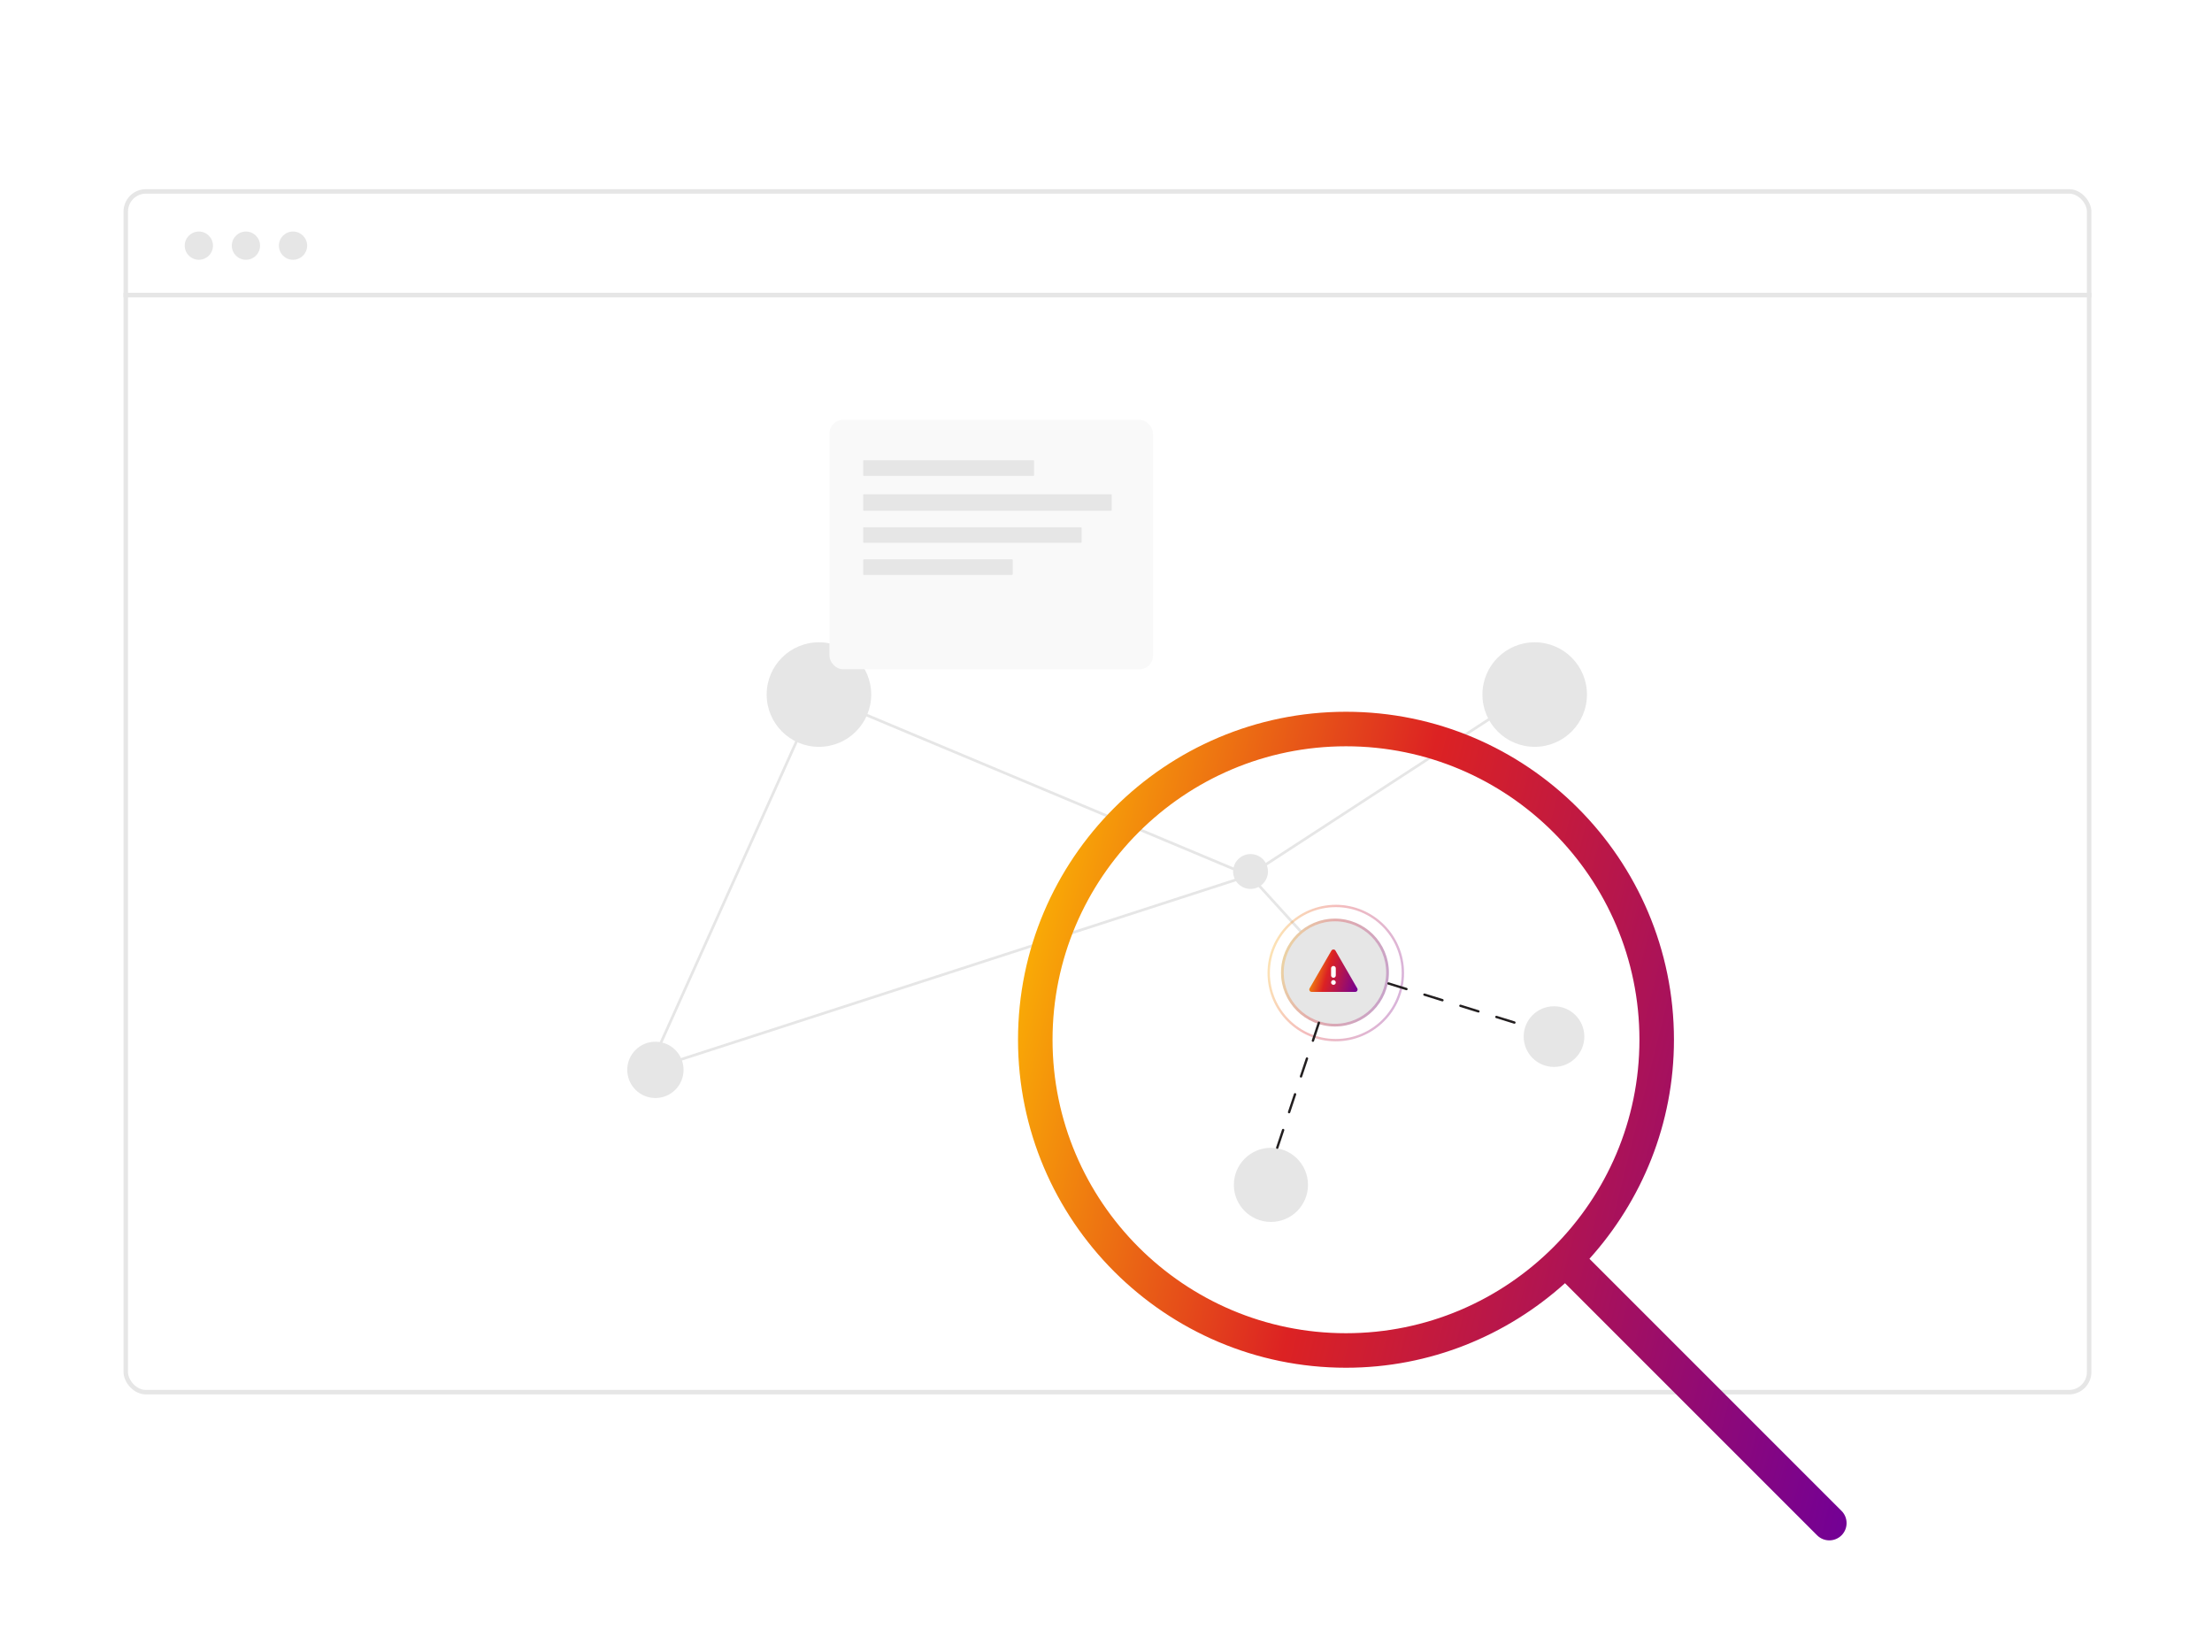 <svg width="573" height="428" viewBox="0 0 573 428" fill="none" xmlns="http://www.w3.org/2000/svg">
<g filter="url(#filter0_d_622_13802)">
<g clip-path="url(#clip0_622_13802)">
<rect x="32" y="49" width="509.756" height="312.195" rx="5.799" fill="white"/>
<line x1="30.781" y1="76.439" x2="625.903" y2="76.439" stroke="#E6E6E6" stroke-width="1.22"/>
<circle cx="51.512" cy="63.634" r="3.659" fill="#E6E6E6"/>
<circle cx="63.707" cy="63.634" r="3.659" fill="#E6E6E6"/>
<circle cx="75.903" cy="63.634" r="3.659" fill="#E6E6E6"/>
<path d="M325.678 228.869L346.51 251.785" stroke="#E6E6E6" stroke-width="0.694"/>
<circle cx="323.941" cy="225.743" r="4.514" fill="#E6E6E6"/>
<circle cx="345.809" cy="251.921" r="13.967" fill="#E6E6E6"/>
<circle cx="345.809" cy="251.921" r="13.62" stroke="url(#paint0_linear_622_13802)" stroke-opacity="0.3" stroke-width="0.694"/>
<circle cx="346.024" cy="252.048" r="17.378" stroke="url(#paint1_linear_622_13802)" stroke-opacity="0.3" stroke-width="0.61"/>
<circle cx="329.223" cy="306.916" r="9.603" fill="#E6E6E6"/>
<circle cx="402.551" cy="268.509" r="7.857" fill="#E6E6E6"/>
<path d="M324.896 225.886L399.287 177.485" stroke="#E6E6E6" stroke-width="0.694"/>
<circle cx="397.55" cy="179.912" r="13.541" fill="#E6E6E6"/>
<circle cx="212.139" cy="179.912" r="13.541" fill="#E6E6E6"/>
<circle cx="169.779" cy="277.127" r="7.291" fill="#E6E6E6"/>
<path d="M211.792 179.908L323.595 226.782L168.043 277.128L211.792 179.908Z" stroke="#E6E6E6" stroke-width="0.694"/>
<rect x="214.865" y="108.756" width="83.804" height="64.599" rx="3.492" fill="#F9F9F9"/>
<rect x="223.595" y="119.235" width="44.269" height="4.024" rx="0.157" fill="#E6E6E6"/>
<rect x="223.595" y="128.038" width="64.392" height="4.276" rx="0.157" fill="#E6E6E6"/>
<rect x="223.595" y="136.584" width="56.594" height="4.024" rx="0.157" fill="#E6E6E6"/>
<rect x="223.595" y="144.891" width="38.736" height="4.024" rx="0.157" fill="#E6E6E6"/>
<rect x="344.259" y="249.514" width="2.311" height="6.162" fill="white"/>
<path d="M339.759 256.927C339.525 256.927 339.352 256.825 339.241 256.622C339.129 256.419 339.129 256.215 339.241 256.012L344.881 246.256C344.993 246.053 345.171 245.951 345.414 245.951C345.658 245.951 345.836 246.053 345.948 246.256L351.588 256.012C351.7 256.215 351.7 256.419 351.588 256.622C351.476 256.825 351.304 256.927 351.07 256.927H339.759ZM345.414 250.219C345.242 250.219 345.097 250.278 344.98 250.394C344.863 250.512 344.805 250.656 344.805 250.829V252.658C344.805 252.831 344.863 252.976 344.98 253.093C345.097 253.21 345.242 253.268 345.414 253.268C345.587 253.268 345.732 253.21 345.849 253.093C345.966 252.976 346.024 252.831 346.024 252.658V250.829C346.024 250.656 345.966 250.512 345.849 250.394C345.732 250.278 345.587 250.219 345.414 250.219ZM345.414 255.098C345.587 255.098 345.732 255.039 345.849 254.922C345.966 254.805 346.024 254.661 346.024 254.488C346.024 254.315 345.966 254.17 345.849 254.054C345.732 253.937 345.587 253.878 345.414 253.878C345.242 253.878 345.097 253.937 344.98 254.054C344.863 254.17 344.805 254.315 344.805 254.488C344.805 254.661 344.863 254.805 344.98 254.922C345.097 255.039 345.242 255.098 345.414 255.098Z" fill="url(#paint2_linear_622_13802)"/>
</g>
<rect x="32.58" y="49.58" width="508.596" height="311.035" rx="5.219" stroke="#E6E6E6" stroke-width="1.16"/>
</g>
<g clip-path="url(#clip1_622_13802)">
<path d="M477.034 391.362L411.732 326.06C425.289 311 433.624 291.147 433.624 269.326C433.624 222.482 395.509 184.367 348.666 184.367C301.822 184.367 263.708 222.482 263.708 269.326C263.708 316.169 301.823 354.284 348.666 354.284C370.487 354.284 390.34 345.949 405.401 332.383L470.703 397.685C471.579 398.562 472.724 399 473.868 399C475.013 399 476.158 398.562 477.034 397.694C478.778 395.941 478.778 393.115 477.034 391.362ZM348.666 345.342C306.75 345.342 272.651 311.242 272.651 269.326C272.651 227.411 306.75 193.31 348.666 193.31C390.582 193.31 424.682 227.41 424.682 269.326C424.682 311.242 390.582 345.342 348.666 345.342Z" fill="url(#paint3_linear_622_13802)"/>
<line x1="341.644" y1="264.934" x2="330.861" y2="297.283" stroke="#231F20" stroke-width="0.61" stroke-linecap="round" stroke-dasharray="4.88 4.88"/>
<line x1="359.668" y1="254.745" x2="394.452" y2="265.539" stroke="#231F20" stroke-width="0.61" stroke-linecap="round" stroke-dasharray="4.88 4.88"/>
</g>
<defs>
<filter id="filter0_d_622_13802" x="8.805" y="25.805" width="556.146" height="358.585" filterUnits="userSpaceOnUse" color-interpolation-filters="sRGB">
<feFlood flood-opacity="0" result="BackgroundImageFix"/>
<feColorMatrix in="SourceAlpha" type="matrix" values="0 0 0 0 0 0 0 0 0 0 0 0 0 0 0 0 0 0 127 0" result="hardAlpha"/>
<feOffset/>
<feGaussianBlur stdDeviation="11.598"/>
<feComposite in2="hardAlpha" operator="out"/>
<feColorMatrix type="matrix" values="0 0 0 0 0 0 0 0 0 0 0 0 0 0 0 0 0 0 0.1 0"/>
<feBlend mode="normal" in2="BackgroundImageFix" result="effect1_dropShadow_622_13802"/>
<feBlend mode="normal" in="SourceGraphic" in2="effect1_dropShadow_622_13802" result="shape"/>
</filter>
<linearGradient id="paint0_linear_622_13802" x1="331.841" y1="237.954" x2="364.706" y2="246.17" gradientUnits="userSpaceOnUse">
<stop stop-color="#FFC500"/>
<stop offset="0.411" stop-color="#DC2223"/>
<stop offset="1" stop-color="#720096"/>
</linearGradient>
<linearGradient id="paint1_linear_622_13802" x1="328.341" y1="234.365" x2="369.948" y2="244.767" gradientUnits="userSpaceOnUse">
<stop stop-color="#FFC500"/>
<stop offset="0.411" stop-color="#DC2223"/>
<stop offset="1" stop-color="#720096"/>
</linearGradient>
<linearGradient id="paint2_linear_622_13802" x1="339.157" y1="245.951" x2="353.625" y2="250.076" gradientUnits="userSpaceOnUse">
<stop stop-color="#FFC500"/>
<stop offset="0.411" stop-color="#DC2223"/>
<stop offset="1" stop-color="#720096"/>
</linearGradient>
<linearGradient id="paint3_linear_622_13802" x1="263.708" y1="184.367" x2="516.218" y2="247.495" gradientUnits="userSpaceOnUse">
<stop stop-color="#FFC500"/>
<stop offset="0.411" stop-color="#DC2223"/>
<stop offset="1" stop-color="#720096"/>
</linearGradient>
<clipPath id="clip0_622_13802">
<rect x="32" y="49" width="509.756" height="312.195" rx="5.799" fill="white"/>
</clipPath>
<clipPath id="clip1_622_13802">
<rect width="214.634" height="214.634" fill="white" transform="translate(263.708 184.366)"/>
</clipPath>
</defs>
</svg>
